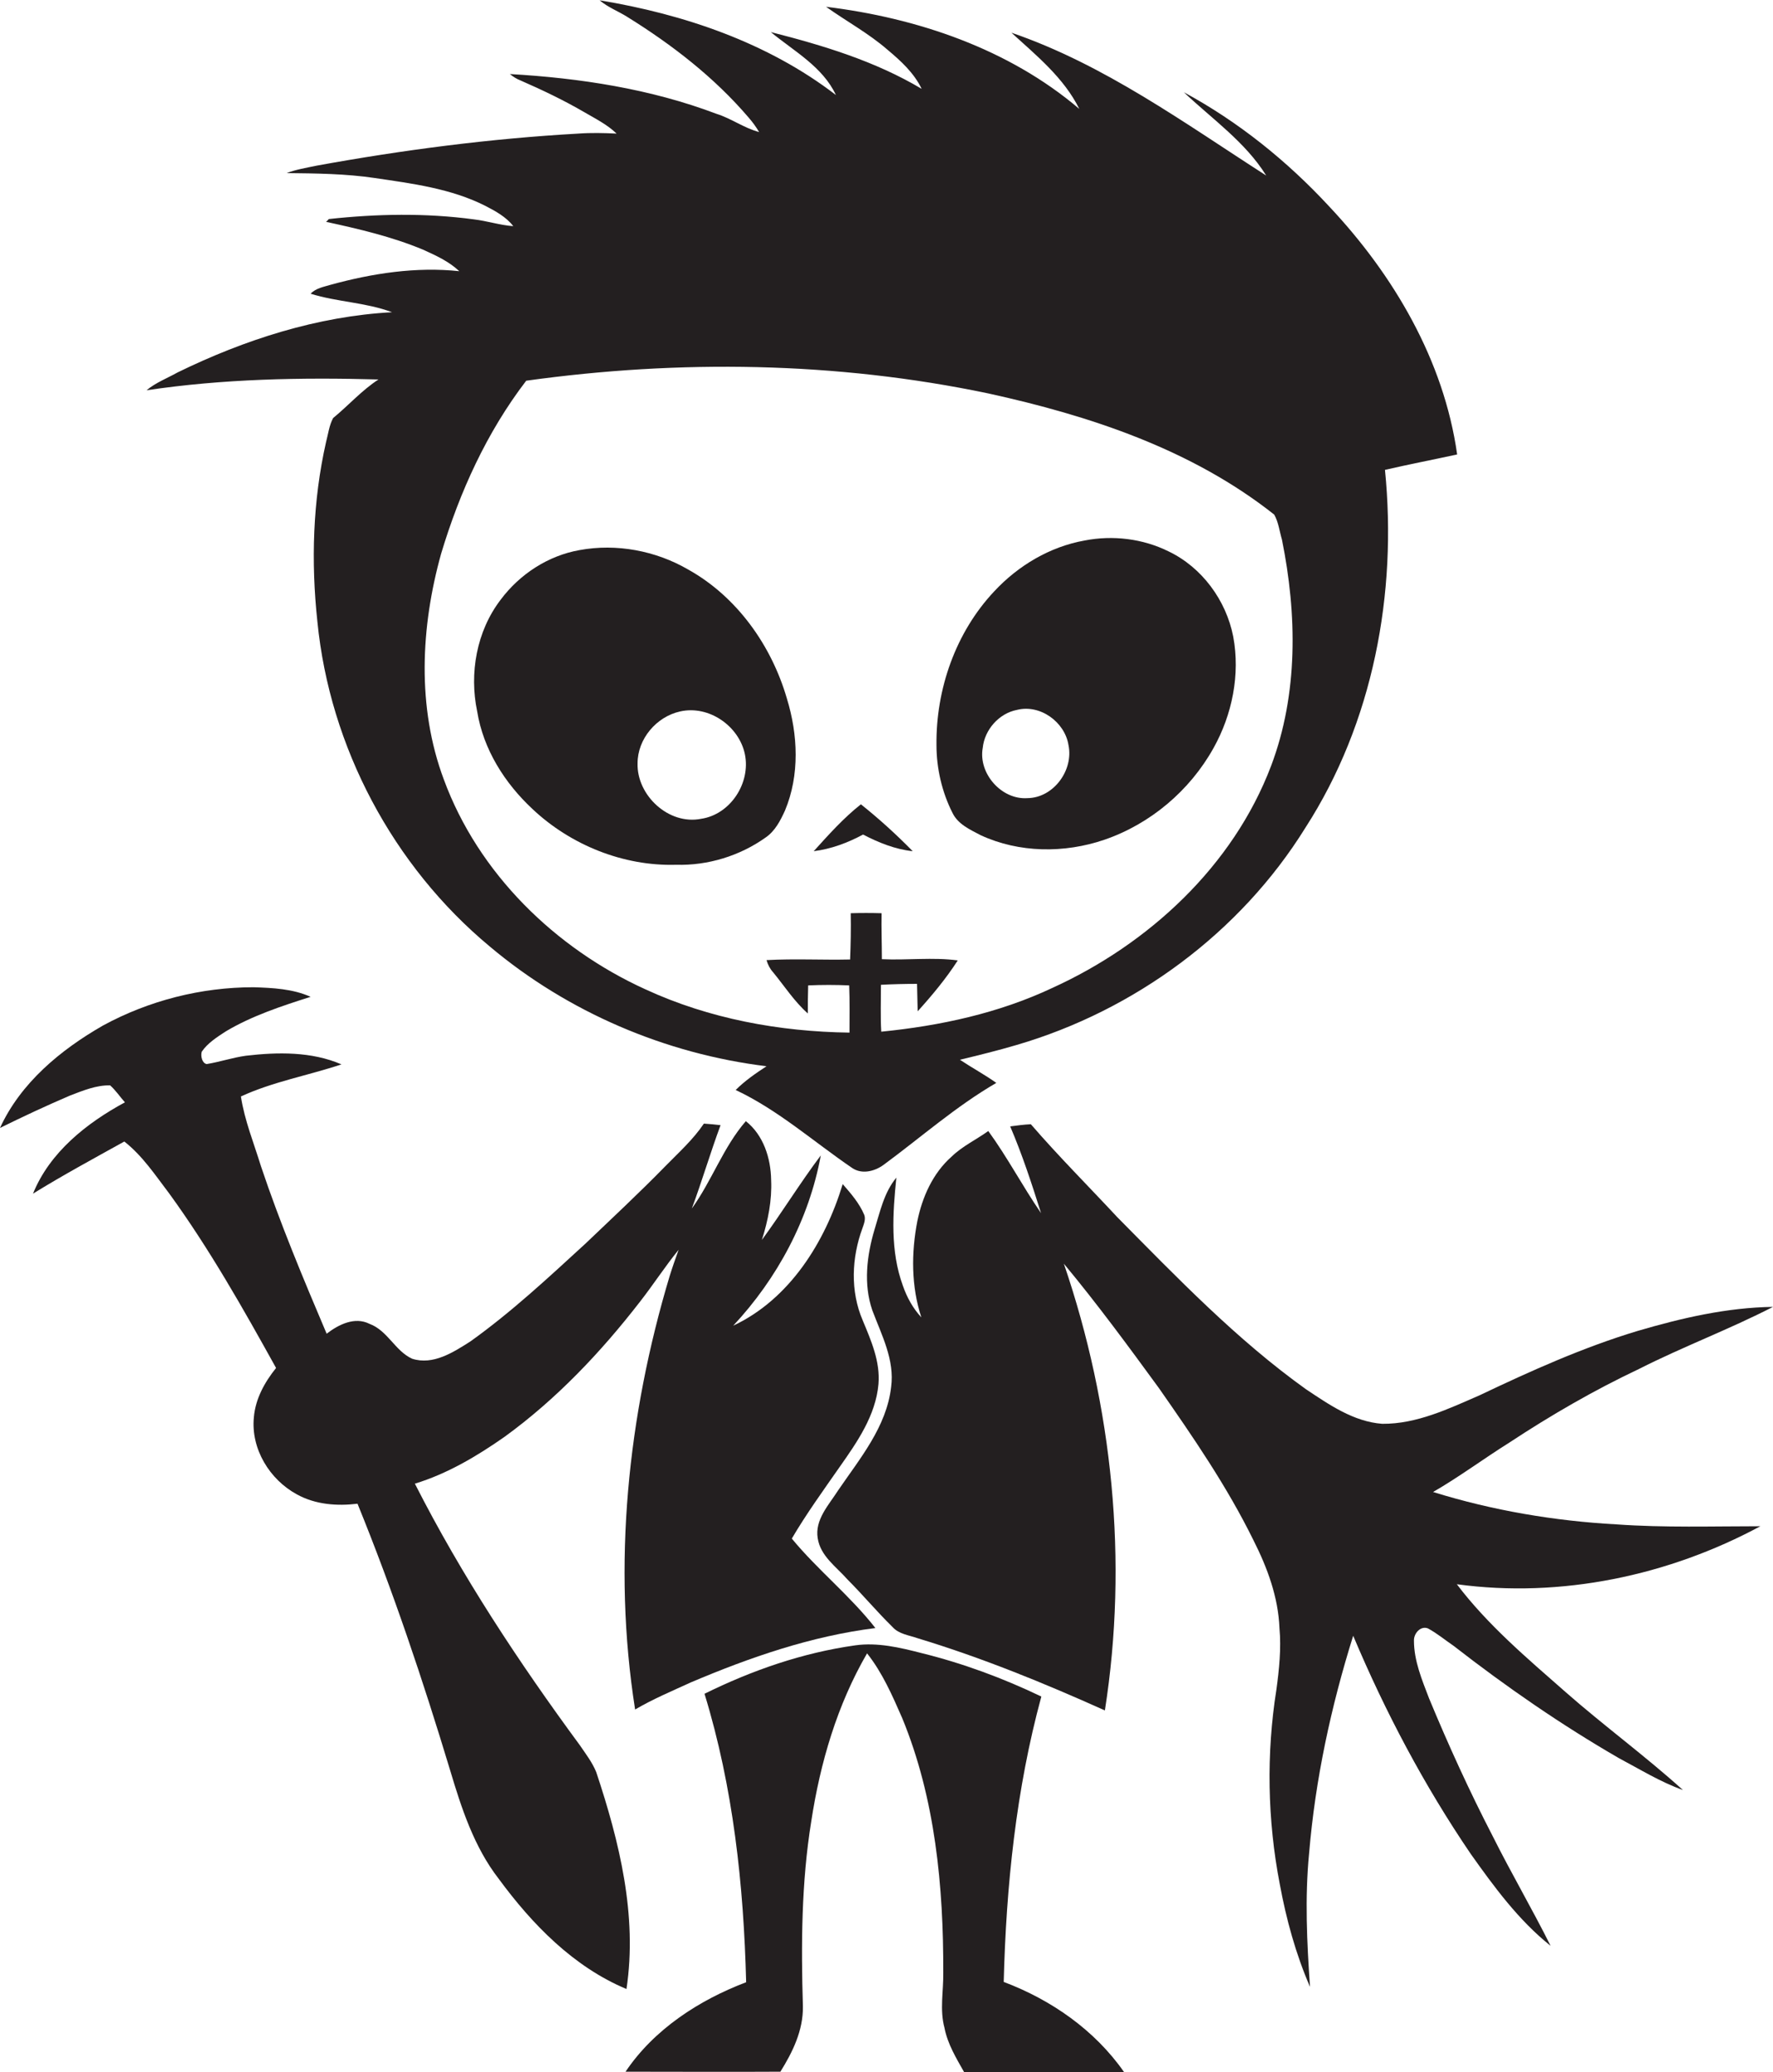 <?xml version="1.0" encoding="utf-8"?>
<!-- Generator: Adobe Illustrator 19.2.0, SVG Export Plug-In . SVG Version: 6.00 Build 0)  -->
<svg version="1.1" id="Layer_1" xmlns="http://www.w3.org/2000/svg" xmlns:xlink="http://www.w3.org/1999/xlink" x="0px" y="0px"
	 viewBox="0 0 574.8 671.7" enable-background="new 0 0 574.8 671.7" xml:space="preserve">
<g>
	<path fill="#231F20" d="M122.7,123c-5.4,3.5-9.7,8.4-14.7,12.5c-1.3,2.4-1.6,5.2-2.3,7.8c-4.3,19-4.9,38.8-2.8,58.2
		c4,40.6,24.5,79.2,55.9,105.3c25.3,21.3,57,34.8,89.7,38.8c-3.5,2.3-7,4.7-10,7.7c13.8,6.5,25.3,16.8,37.8,25.3
		c3.1,2.1,7.2,1.1,10.1-1c12.1-8.9,23.5-19,36.6-26.6c-3.8-2.7-7.9-4.9-11.8-7.5c6.2-1.5,12.3-3,18.4-4.8
		c38.3-11.2,72.5-36.4,93.6-70.4c22-34.1,29.8-76,25.8-116c7.8-1.8,15.6-3.3,23.4-5c-4.3-30.5-20.6-58.2-41.5-80.4
		c-13.6-14.7-29.5-27.5-47.1-37c9.2,8.7,19.9,16.1,26.7,27c-26.5-17-52.5-36-82.6-46.3c8.1,7.4,17,14.6,22,24.7
		c-22.9-19.5-52.6-29.5-82.1-33.1c6.6,4.7,13.8,8.6,19.9,13.9c4.3,3.6,8.6,7.5,11.1,12.7c-15.1-9-32-14.1-48.9-18.4
		c7.5,6.2,16.8,11.2,21.1,20.4c-22.1-17-49.3-26.2-76.6-30.7c2.7,2.3,6,3.5,9,5.4c14.5,9,28.2,19.6,39.3,32.6c1.3,1.5,2.4,3,3.4,4.7
		c-4.9-1.3-9-4.4-13.8-5.9c-21.4-8.1-44.3-11.6-67-12.9c1.1,0.9,2.2,1.6,3.5,2.1c7.1,3.1,14,6.4,20.7,10.3c3.6,2.1,7.4,4,10.4,6.9
		c-4.1-0.2-8.3-0.3-12.4,0c-28.5,1.6-56.9,5.3-84.9,10.4c-3.3,0.7-6.5,1.2-9.7,2.4c9.6,0.1,19.2,0.2,28.6,1.6
		c12.2,1.8,24.7,3.4,35.8,9c3.3,1.7,6.8,3.6,9.1,6.6c-4.3-0.3-8.5-1.7-12.8-2.2c-15.6-2.1-31.4-1.8-47-0.1c-0.2,0.2-0.6,0.7-0.9,0.9
		c10.6,2.3,21.3,4.8,31.4,9c4.2,1.9,8.4,3.8,11.8,7c-14-1.5-28.2,0.7-41.7,4.4c-2.3,0.7-4.8,1.1-6.5,2.9c8.6,2.7,17.9,2.8,26.4,6
		c-24.2,1.3-47.8,8.9-69.5,19.5c-3.4,1.9-7.1,3.3-10.1,5.8C72.2,122.8,97.5,122.3,122.7,123z M143,179.5c6-20,14.8-39.4,27.6-56.1
		c49.6-6.9,100.5-6.2,149.7,4.1c32.9,7.2,66,18.1,92.8,39.3c1.4,2.5,1.7,5.4,2.5,8.1c4.9,24.2,5.3,50-3.5,73.3
		c-12.3,32.5-39.7,57.8-70.9,72c-17.4,8.2-36.4,12.3-55.5,14.2c-0.3-5.1-0.1-10.1-0.1-15.2c3.9-0.2,7.8-0.3,11.7-0.3
		c0.1,3,0.1,5.9,0.2,8.9c4.7-5.2,9.2-10.6,13-16.5c-8.1-1.1-16.4,0-24.6-0.4c0-5-0.2-10-0.1-14.9c-3.4-0.1-6.7-0.1-10,0
		c0.1,5,0,10-0.2,15c-9,0.2-18-0.3-27.1,0.2c0.4,1.4,1.1,2.8,2.1,3.9c3.7,4.5,6.9,9.5,11.3,13.4c0-3,0-6,0.1-9.1
		c4.4-0.2,8.9-0.2,13.3,0c0.2,5.1,0.1,10.2,0.1,15.3c-22.7-0.3-45.5-4.5-66.1-14c-29.3-13.3-54.2-37.6-65.4-68
		C135.1,229.2,136.4,203.2,143,179.5z"/>
	<path fill="#231F20" d="M317.9,270.7c12.5,5.8,27.2,5.9,40.1,1.5c14.9-5.1,27.7-15.9,35.4-29.7c6.1-10.9,8.7-23.9,6.4-36.2
		c-2.3-11.7-10.1-22.4-21-27.6c-8.3-4.1-18-5.3-27.2-3.5c-11.2,2-21.5,8.1-29.3,16.5c-12.5,13.3-18.9,31.7-18.7,49.8
		c0,7.6,1.8,15.3,5.2,22C310.6,267.2,314.5,268.9,317.9,270.7z M318.6,242.4c0.6-5.9,5.3-11.2,11.1-12.3c7.5-1.9,15.5,3.9,16.7,11.4
		c1.7,8.1-4.8,17.1-13.3,17.2C324.7,259.3,317.1,250.7,318.6,242.4z"/>
	<path fill="#231F20" d="M172.6,262.2c12.4,11.7,29.5,18.6,46.6,18.1c10.3,0.3,20.7-2.9,29.1-8.9c3-2.1,4.7-5.4,6.2-8.7
		c4.8-11.5,4.2-24.6,0.6-36.3c-5-17.2-16.2-33-32-41.8c-10.5-6.1-23.2-8.5-35.2-6.3c-10.2,1.8-19.4,7.8-25.6,16.1
		c-7.8,10.2-10.2,23.8-7.6,36.2C156.7,242.9,163.6,253.8,172.6,262.2z M220.5,230.6c9.3-2.1,19.1,4.7,21,13.9
		c1.9,9.3-4.7,19.5-14.2,20.9c-10.5,2.1-20.9-7.6-20.6-18C206.7,239.5,212.8,232.3,220.5,230.6z"/>
	<path fill="#231F20" d="M295.9,275.9c-5.3-5.4-10.9-10.5-16.8-15.2c-5.7,4.5-10.5,9.9-15.3,15.2c5.6-0.7,11-2.7,16-5.4
		C284.8,273.1,290.2,275.3,295.9,275.9z"/>
	<path fill="#231F20" d="M193.3,574.4c-1.3-3.2-3.4-5.9-5.3-8.7c-19.8-26.9-38.3-54.9-53.5-84.8c10.5-3.2,20.1-8.9,29.1-15.2
		c16.8-12.2,31.2-27.4,43.9-43.8c4.3-5.5,8.1-11.4,12.5-16.8c-1,2.8-2,5.6-2.9,8.5c-13.6,45.3-18.6,93.6-11.2,140.5
		c5.8-3.4,12-6,18.1-8.8c19.1-8.1,39-15,59.8-17.6c-8.2-10.5-18.7-18.8-27.1-29c4.7-8,10.2-15.6,15.5-23.2
		c5.7-8.1,11.7-16.7,12.6-26.9c0.6-7.3-2.4-14.1-5.1-20.6c-4.1-9.5-3.6-20.4-0.1-29.9c0.5-1.4,1.1-2.9,0.6-4.3
		c-1.6-3.8-4.3-6.9-7-10c-5.7,18.8-17.2,37.3-35.5,45.9c14.3-15.3,24.6-34.5,28.4-55.2c-6.7,8.9-12.5,18.4-19.1,27.4
		c2-6.3,3.3-12.8,3-19.4c-0.1-7.1-2.5-14.6-8.2-19.1c-7.3,8.4-11,19.3-17.5,28.3c3.3-8.9,6-18.1,9.3-27c-1.8-0.2-3.6-0.4-5.4-0.5
		c-3.5,5.2-8.2,9.4-12.5,13.8c-8.4,8.6-17.2,16.8-25.9,25.1c-12,11-24,22.2-37.3,31.7c-5.5,3.5-12.1,7.8-18.9,5.6
		c-5.5-2.5-7.9-9.1-13.8-11.3c-4.8-2.4-10,0.2-13.9,3.2c-7.6-17.9-15.1-35.8-21.3-54.3c-2.3-7.5-5.3-14.8-6.5-22.6
		c10.4-4.8,21.8-6.8,32.6-10.4c-9.7-4.2-20.7-4-31-2.8c-4.3,0.6-8.4,2-12.7,2.7c-1.5-0.3-2-2.6-1.6-4c1.9-2.8,4.9-4.7,7.8-6.6
		c8.6-5.1,18.1-8.2,27.5-11.2c-5.8-2.6-12.3-2.9-18.5-3.1c-17,0-33.9,4.3-48.8,12.4C19.6,340.3,6.7,351,0,365.6
		c7.5-3.7,15-7.2,22.7-10.5c4.2-1.6,8.5-3.4,13-3.3c1.8,1.6,3.2,3.7,4.8,5.5c-12.4,6.7-24.4,16.2-29.8,29.6
		c9.7-6,19.7-11.4,29.6-16.9c5.9,4.6,10.1,11,14.6,16.9c13,17.9,23.9,37.2,34.6,56.5c-3.7,4.6-6.7,10-7.2,16c-1,10.2,5.1,20.2,14,25
		c6,3.3,13,3.8,19.6,3c11.5,28.2,21.2,57.2,30,86.3c3.7,12.4,7.8,25,15.8,35.3c10.8,14.7,24.2,28.5,41.4,35.7
		C206.7,620.9,200.8,596.9,193.3,574.4z"/>
	<path fill="#231F20" d="M570.7,494.7c-15.5,0-31.1,0.5-46.6-0.6c-20.1-1.1-40.2-4.5-59.5-10.5c8.5-4.9,16.4-10.8,24.7-16
		c13.5-8.9,27.5-17,42.1-23.9c14.2-7.2,29.2-12.8,43.4-20.1c-14.9,0.2-29.6,3.6-43.9,7.8c-17.6,5.3-34.5,12.9-51.1,20.8
		c-10.1,4.4-20.5,9.4-31.7,9.3c-9.3-0.7-17.2-6.2-24.7-11.2c-22.5-16.1-41.8-36.2-61.2-55.8c-9.3-10-19.1-19.8-28-30.1
		c-2.2,0.1-4.5,0.4-6.7,0.7c3.9,9.1,7,18.6,10,28.1c-6-8.7-10.9-18.1-17.1-26.6c-3.9,2.8-8.4,4.9-11.9,8.3
		c-6.1,5.4-9.5,13.1-11.1,20.9c-2,10.3-2,21.2,1.3,31.2c-2.7-2.9-4.7-6.5-6-10.3c-4.1-11.2-3.3-23.4-2.1-35
		c-4,4.8-5.3,11.1-7.1,16.9c-2.5,8.4-3.6,17.7-0.7,26.1c3,8,7.3,16.1,6.1,24.9c-1.5,12.9-10.1,23.1-17.2,33.5
		c-3,4.7-7.6,9.5-6.6,15.5c0.9,5.8,6,9.2,9.6,13.3c5,5,9.5,10.4,14.6,15.4c2.1,2.4,5.4,2.7,8.2,3.7c20.8,6.3,40.9,14.5,60.7,23.4
		c7.6-48.4,2.5-98.5-13.3-144.8c10.8,13,20.8,26.6,30.8,40.3c11.1,15.9,22.1,31.9,30.7,49.4c4.5,8.9,8,18.4,8.4,28.4
		c0.6,6.7-0.1,13.4-1,20c-3.3,20.8-2.9,42.3,1.1,63c2.1,11.4,5.2,22.7,9.8,33.3c-1-14.4-1.7-28.8-0.3-43.2c2-24,7.1-47.6,14.3-70.6
		c10.4,24.7,23,48.5,38.1,70.7c7.6,10.7,15.5,21.5,25.9,29.8c-6-12-12.8-23.6-18.8-35.6c-7.5-14.5-14.3-29.4-20.6-44.6
		c-2.3-6-4.9-12.2-4.9-18.7c-0.1-2.3,2.1-4.9,4.5-4c3,1.6,5.6,3.8,8.4,5.7c17.1,13.3,34.9,25.6,53.6,36.4
		c6.8,3.6,13.4,7.7,20.7,10.3c-12.3-11.1-25.7-20.9-38.1-31.8c-12.4-10.9-25.2-21.7-35.2-34.9C506.1,518.1,541,510.7,570.7,494.7z"
		/>
	<path fill="#231F20" d="M325.4,642.4c0.8-31.1,4-62.4,12.2-92.5c-12.5-6-25.5-10.8-38.9-14.1c-7-1.8-14.2-3.5-21.4-2.5
		c-17.1,2.4-33.5,8.1-48.9,15.7c9.3,30.3,12.7,62,13.5,93.5c-15.3,5.8-29.9,15.3-39.1,29c16.7,0,33.5,0.1,50.2,0
		c4-6.4,7.4-13.4,7.3-21.1c-0.6-20-0.5-40.2,2.7-60c2.9-19,8.4-37.8,18.1-54.5c5,6.3,8.2,13.7,11.4,21c10.7,26,13.4,54.6,13.3,82.5
		c0.1,6-1.2,12,0.4,17.9c1,5.2,3.8,9.8,6.4,14.4c17.3-0.2,34.5,0.1,51.8-0.1C354.9,658,340.8,648.2,325.4,642.4z"/>
</g>
</svg>
